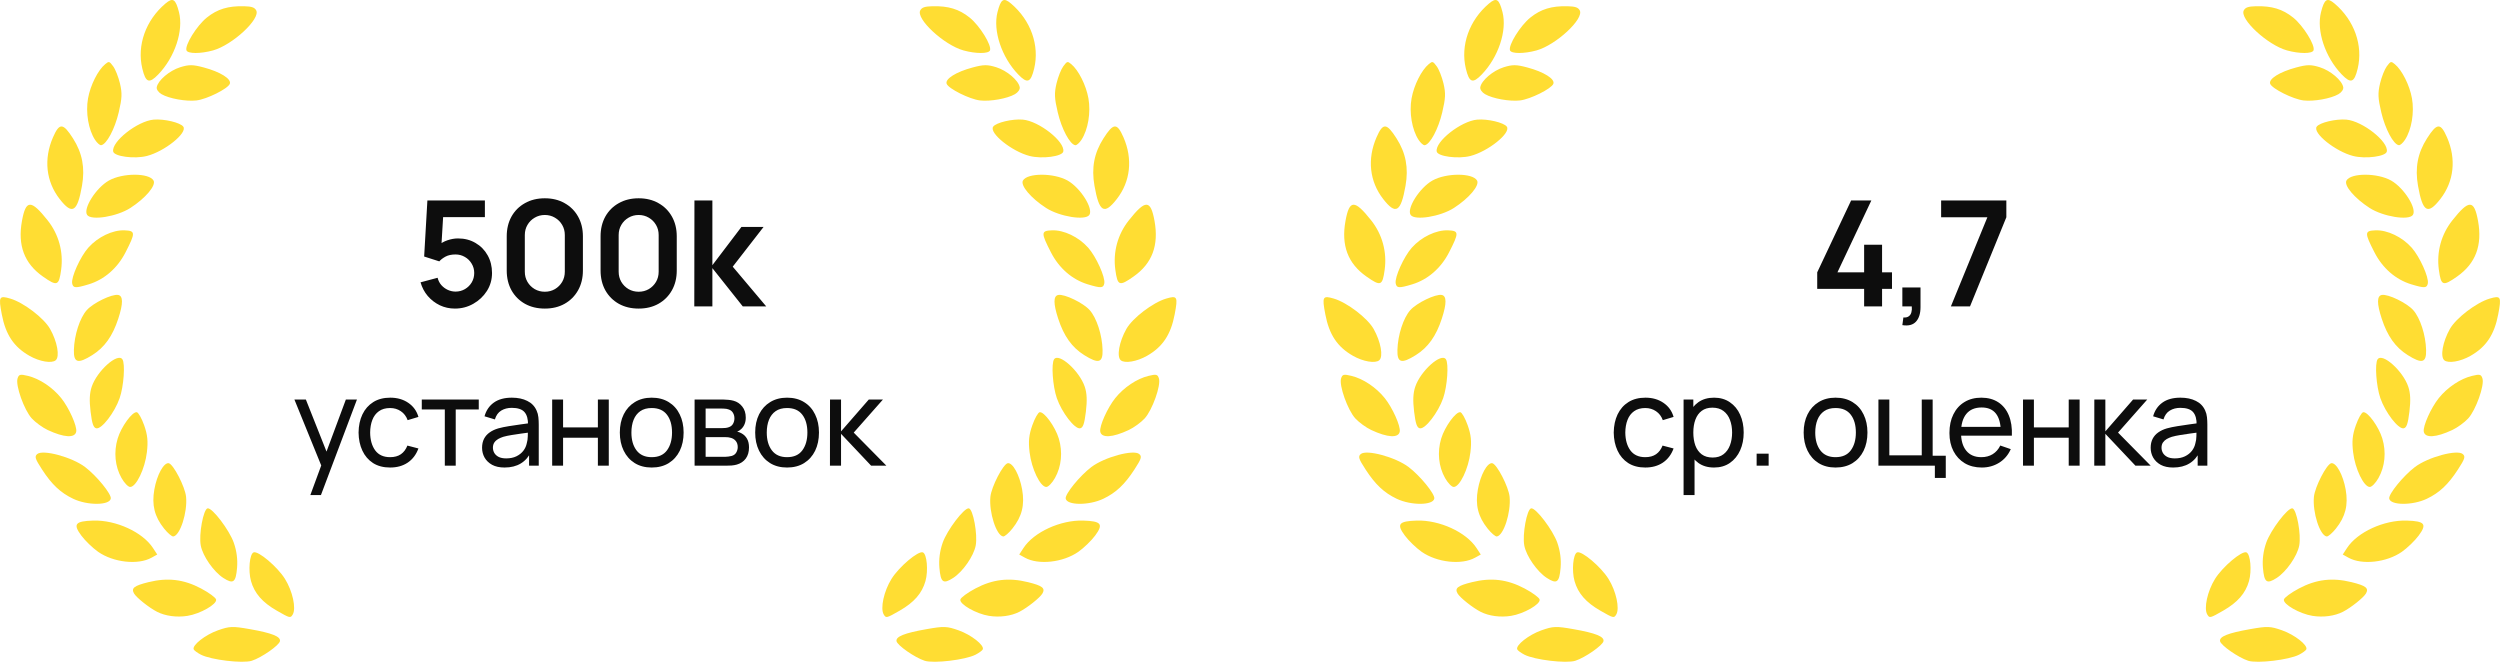 <?xml version="1.0" encoding="UTF-8"?> <svg xmlns="http://www.w3.org/2000/svg" width="204" height="54" viewBox="0 0 204 54" fill="none"><path d="M37.119 25.18C36.679 25.18 36.269 25.09 35.889 24.91C35.509 24.726 35.181 24.474 34.905 24.154C34.633 23.834 34.437 23.462 34.317 23.038L35.709 22.666C35.765 22.898 35.867 23.098 36.015 23.266C36.167 23.434 36.343 23.564 36.543 23.656C36.747 23.748 36.957 23.794 37.173 23.794C37.453 23.794 37.709 23.726 37.941 23.59C38.173 23.454 38.357 23.272 38.493 23.044C38.629 22.812 38.697 22.556 38.697 22.276C38.697 21.996 38.627 21.742 38.487 21.514C38.351 21.282 38.167 21.1 37.935 20.968C37.703 20.832 37.449 20.764 37.173 20.764C36.841 20.764 36.565 20.824 36.345 20.944C36.129 21.064 35.963 21.192 35.847 21.328L34.611 20.932L34.875 16.36H39.567V17.716H35.649L36.189 17.206L35.997 20.386L35.733 20.062C35.957 19.858 36.217 19.706 36.513 19.606C36.809 19.506 37.095 19.456 37.371 19.456C37.911 19.456 38.389 19.58 38.805 19.828C39.225 20.072 39.553 20.406 39.789 20.83C40.029 21.254 40.149 21.736 40.149 22.276C40.149 22.816 40.009 23.306 39.729 23.746C39.449 24.182 39.079 24.53 38.619 24.79C38.163 25.05 37.663 25.18 37.119 25.18ZM44.457 25.18C43.845 25.18 43.305 25.05 42.837 24.79C42.369 24.526 42.003 24.16 41.739 23.692C41.479 23.224 41.349 22.684 41.349 22.072V19.288C41.349 18.676 41.479 18.136 41.739 17.668C42.003 17.2 42.369 16.836 42.837 16.576C43.305 16.312 43.845 16.18 44.457 16.18C45.069 16.18 45.607 16.312 46.071 16.576C46.539 16.836 46.905 17.2 47.169 17.668C47.433 18.136 47.565 18.676 47.565 19.288V22.072C47.565 22.684 47.433 23.224 47.169 23.692C46.905 24.16 46.539 24.526 46.071 24.79C45.607 25.05 45.069 25.18 44.457 25.18ZM44.457 23.806C44.761 23.806 45.037 23.734 45.285 23.59C45.533 23.442 45.729 23.246 45.873 23.002C46.017 22.754 46.089 22.478 46.089 22.174V19.18C46.089 18.872 46.017 18.596 45.873 18.352C45.729 18.104 45.533 17.908 45.285 17.764C45.037 17.616 44.761 17.542 44.457 17.542C44.153 17.542 43.877 17.616 43.629 17.764C43.381 17.908 43.185 18.104 43.041 18.352C42.897 18.596 42.825 18.872 42.825 19.18V22.174C42.825 22.478 42.897 22.754 43.041 23.002C43.185 23.246 43.381 23.442 43.629 23.59C43.877 23.734 44.153 23.806 44.457 23.806ZM52.115 25.18C51.503 25.18 50.963 25.05 50.495 24.79C50.027 24.526 49.661 24.16 49.397 23.692C49.137 23.224 49.007 22.684 49.007 22.072V19.288C49.007 18.676 49.137 18.136 49.397 17.668C49.661 17.2 50.027 16.836 50.495 16.576C50.963 16.312 51.503 16.18 52.115 16.18C52.727 16.18 53.265 16.312 53.729 16.576C54.197 16.836 54.563 17.2 54.827 17.668C55.091 18.136 55.223 18.676 55.223 19.288V22.072C55.223 22.684 55.091 23.224 54.827 23.692C54.563 24.16 54.197 24.526 53.729 24.79C53.265 25.05 52.727 25.18 52.115 25.18ZM52.115 23.806C52.419 23.806 52.695 23.734 52.943 23.59C53.191 23.442 53.387 23.246 53.531 23.002C53.675 22.754 53.747 22.478 53.747 22.174V19.18C53.747 18.872 53.675 18.596 53.531 18.352C53.387 18.104 53.191 17.908 52.943 17.764C52.695 17.616 52.419 17.542 52.115 17.542C51.811 17.542 51.535 17.616 51.287 17.764C51.039 17.908 50.843 18.104 50.699 18.352C50.555 18.596 50.483 18.872 50.483 19.18V22.174C50.483 22.478 50.555 22.754 50.699 23.002C50.843 23.246 51.039 23.442 51.287 23.59C51.535 23.734 51.811 23.806 52.115 23.806ZM56.654 25L56.666 16.36H58.13V21.64L60.499 18.52H62.306L59.791 21.76L62.522 25H60.608L58.13 21.88V25H56.654Z" fill="#0D0D0D"></path><path d="M25.323 40.4L26.368 37.56L26.383 38.4L24.023 32.6H24.958L26.808 37.265H26.488L28.223 32.6H29.128L26.188 40.4H25.323ZM31.834 38.15C31.287 38.15 30.822 38.028 30.439 37.785C30.059 37.538 29.769 37.2 29.569 36.77C29.369 36.34 29.265 35.85 29.259 35.3C29.265 34.737 29.37 34.242 29.574 33.815C29.78 33.385 30.076 33.05 30.459 32.81C30.842 32.57 31.304 32.45 31.844 32.45C32.414 32.45 32.904 32.59 33.314 32.87C33.727 33.15 34.004 33.533 34.144 34.02L33.264 34.285C33.151 33.972 32.965 33.728 32.709 33.555C32.456 33.382 32.164 33.295 31.834 33.295C31.464 33.295 31.159 33.382 30.919 33.555C30.679 33.725 30.5 33.962 30.384 34.265C30.267 34.565 30.207 34.91 30.204 35.3C30.21 35.9 30.349 36.385 30.619 36.755C30.892 37.122 31.297 37.305 31.834 37.305C32.187 37.305 32.48 37.225 32.714 37.065C32.947 36.902 33.124 36.667 33.244 36.36L34.144 36.595C33.957 37.098 33.666 37.483 33.269 37.75C32.872 38.017 32.394 38.15 31.834 38.15ZM36.297 38V33.41H34.417V32.6H39.067V33.41H37.187V38H36.297ZM41.172 38.15C40.769 38.15 40.431 38.077 40.157 37.93C39.887 37.78 39.682 37.583 39.542 37.34C39.406 37.097 39.337 36.83 39.337 36.54C39.337 36.257 39.391 36.012 39.497 35.805C39.607 35.595 39.761 35.422 39.957 35.285C40.154 35.145 40.389 35.035 40.662 34.955C40.919 34.885 41.206 34.825 41.522 34.775C41.842 34.722 42.166 34.673 42.492 34.63C42.819 34.587 43.124 34.545 43.407 34.505L43.087 34.69C43.097 34.21 43.001 33.855 42.797 33.625C42.597 33.395 42.251 33.28 41.757 33.28C41.431 33.28 41.144 33.355 40.897 33.505C40.654 33.652 40.482 33.892 40.382 34.225L39.537 33.97C39.667 33.497 39.919 33.125 40.292 32.855C40.666 32.585 41.157 32.45 41.767 32.45C42.257 32.45 42.677 32.538 43.027 32.715C43.381 32.888 43.634 33.152 43.787 33.505C43.864 33.672 43.912 33.853 43.932 34.05C43.952 34.243 43.962 34.447 43.962 34.66V38H43.172V36.705L43.357 36.825C43.154 37.262 42.869 37.592 42.502 37.815C42.139 38.038 41.696 38.15 41.172 38.15ZM41.307 37.405C41.627 37.405 41.904 37.348 42.137 37.235C42.374 37.118 42.564 36.967 42.707 36.78C42.851 36.59 42.944 36.383 42.987 36.16C43.037 35.993 43.064 35.808 43.067 35.605C43.074 35.398 43.077 35.24 43.077 35.13L43.387 35.265C43.097 35.305 42.812 35.343 42.532 35.38C42.252 35.417 41.987 35.457 41.737 35.5C41.487 35.54 41.262 35.588 41.062 35.645C40.916 35.692 40.777 35.752 40.647 35.825C40.521 35.898 40.417 35.993 40.337 36.11C40.261 36.223 40.222 36.365 40.222 36.535C40.222 36.682 40.259 36.822 40.332 36.955C40.409 37.088 40.526 37.197 40.682 37.28C40.842 37.363 41.051 37.405 41.307 37.405ZM45.057 38V32.6H45.947V34.875H48.787V32.6H49.677V38H48.787V35.72H45.947V38H45.057ZM53.178 38.15C52.641 38.15 52.178 38.028 51.788 37.785C51.401 37.542 51.103 37.205 50.893 36.775C50.683 36.345 50.578 35.852 50.578 35.295C50.578 34.728 50.685 34.232 50.898 33.805C51.111 33.378 51.413 33.047 51.803 32.81C52.193 32.57 52.651 32.45 53.178 32.45C53.718 32.45 54.183 32.572 54.573 32.815C54.963 33.055 55.261 33.39 55.468 33.82C55.678 34.247 55.783 34.738 55.783 35.295C55.783 35.858 55.678 36.355 55.468 36.785C55.258 37.212 54.958 37.547 54.568 37.79C54.178 38.03 53.715 38.15 53.178 38.15ZM53.178 37.305C53.738 37.305 54.155 37.118 54.428 36.745C54.701 36.372 54.838 35.888 54.838 35.295C54.838 34.685 54.7 34.2 54.423 33.84C54.146 33.477 53.731 33.295 53.178 33.295C52.801 33.295 52.491 33.38 52.248 33.55C52.005 33.72 51.823 33.955 51.703 34.255C51.583 34.555 51.523 34.902 51.523 35.295C51.523 35.902 51.663 36.388 51.943 36.755C52.223 37.122 52.635 37.305 53.178 37.305ZM56.679 38V32.6H58.979C59.115 32.6 59.262 32.608 59.419 32.625C59.579 32.638 59.724 32.663 59.854 32.7C60.144 32.777 60.382 32.935 60.569 33.175C60.759 33.412 60.854 33.712 60.854 34.075C60.854 34.278 60.822 34.455 60.759 34.605C60.699 34.755 60.612 34.885 60.499 34.995C60.449 35.045 60.394 35.09 60.334 35.13C60.274 35.17 60.214 35.202 60.154 35.225C60.27 35.245 60.389 35.29 60.509 35.36C60.699 35.463 60.847 35.608 60.954 35.795C61.064 35.982 61.119 36.22 61.119 36.51C61.119 36.877 61.031 37.18 60.854 37.42C60.677 37.657 60.434 37.82 60.124 37.91C59.994 37.947 59.85 37.972 59.694 37.985C59.537 37.995 59.386 38 59.239 38H56.679ZM57.579 37.275H59.189C59.259 37.275 59.342 37.268 59.439 37.255C59.539 37.242 59.627 37.225 59.704 37.205C59.877 37.155 60.002 37.062 60.079 36.925C60.159 36.788 60.199 36.64 60.199 36.48C60.199 36.267 60.139 36.093 60.019 35.96C59.902 35.827 59.747 35.743 59.554 35.71C59.484 35.69 59.407 35.678 59.324 35.675C59.244 35.672 59.172 35.67 59.109 35.67H57.579V37.275ZM57.579 34.935H58.919C59.012 34.935 59.111 34.93 59.214 34.92C59.317 34.907 59.407 34.885 59.484 34.855C59.637 34.798 59.749 34.705 59.819 34.575C59.892 34.442 59.929 34.297 59.929 34.14C59.929 33.967 59.889 33.815 59.809 33.685C59.732 33.552 59.614 33.46 59.454 33.41C59.347 33.37 59.227 33.348 59.094 33.345C58.964 33.338 58.88 33.335 58.844 33.335H57.579V34.935ZM64.223 38.15C63.687 38.15 63.223 38.028 62.833 37.785C62.447 37.542 62.148 37.205 61.938 36.775C61.728 36.345 61.623 35.852 61.623 35.295C61.623 34.728 61.73 34.232 61.943 33.805C62.157 33.378 62.458 33.047 62.848 32.81C63.238 32.57 63.697 32.45 64.223 32.45C64.763 32.45 65.228 32.572 65.618 32.815C66.008 33.055 66.307 33.39 66.513 33.82C66.723 34.247 66.828 34.738 66.828 35.295C66.828 35.858 66.723 36.355 66.513 36.785C66.303 37.212 66.003 37.547 65.613 37.79C65.223 38.03 64.76 38.15 64.223 38.15ZM64.223 37.305C64.783 37.305 65.2 37.118 65.473 36.745C65.747 36.372 65.883 35.888 65.883 35.295C65.883 34.685 65.745 34.2 65.468 33.84C65.192 33.477 64.777 33.295 64.223 33.295C63.847 33.295 63.537 33.38 63.293 33.55C63.05 33.72 62.868 33.955 62.748 34.255C62.628 34.555 62.568 34.902 62.568 35.295C62.568 35.902 62.708 36.388 62.988 36.755C63.268 37.122 63.68 37.305 64.223 37.305ZM67.724 38L67.729 32.6H68.629V35.2L70.894 32.6H72.049L69.664 35.3L72.329 38H71.084L68.629 35.4V38H67.724Z" fill="#0D0D0D"></path><path d="M16.398 53.424C16.108 53.275 15.84 53.078 15.804 52.986C15.669 52.648 16.748 51.8 17.775 51.437C18.74 51.096 18.969 51.088 20.405 51.341C22.196 51.657 22.911 51.943 22.845 52.317C22.785 52.659 21.344 53.662 20.546 53.918C19.808 54.154 17.224 53.847 16.398 53.424ZM12.818 49.923C12.17 49.593 11.13 48.765 10.937 48.427C10.689 47.991 10.939 47.795 12.111 47.505C13.687 47.115 14.99 47.271 16.405 48.019C17.051 48.361 17.605 48.768 17.635 48.924C17.709 49.309 16.337 50.09 15.295 50.255C14.422 50.393 13.495 50.269 12.818 49.923ZM22.588 49.83C21.412 49.156 20.764 48.414 20.483 47.42C20.242 46.565 20.363 45.206 20.693 45.074C21.069 44.924 22.641 46.252 23.254 47.239C23.876 48.237 24.183 49.648 23.886 50.144C23.698 50.455 23.662 50.446 22.588 49.83ZM18.223 47.161C17.433 46.651 16.548 45.38 16.383 44.519C16.21 43.619 16.596 41.531 16.945 41.48C17.326 41.425 18.716 43.254 19.078 44.289C19.312 44.957 19.402 45.651 19.344 46.34C19.242 47.535 19.036 47.686 18.223 47.161ZM8.003 45.025C7.561 44.715 6.946 44.12 6.636 43.703C5.94 42.765 6.13 42.524 7.605 42.479C9.463 42.422 11.639 43.421 12.484 44.718L12.831 45.249L12.365 45.508C11.263 46.122 9.251 45.899 8.003 45.025ZM13.39 43.132C12.607 42.153 12.371 41.207 12.594 39.941C12.804 38.75 13.365 37.728 13.769 37.799C14.145 37.866 15.105 39.726 15.184 40.541C15.306 41.809 14.698 43.697 14.143 43.776C14.025 43.792 13.686 43.502 13.39 43.132ZM5.967 40.698C4.937 40.205 4.228 39.538 3.434 38.315C2.861 37.434 2.804 37.25 3.039 37.05C3.501 36.657 5.877 37.302 6.943 38.11C7.885 38.824 9.104 40.32 9.04 40.683C8.941 41.248 7.135 41.257 5.967 40.698ZM9.915 39.005C9.385 38.064 9.27 36.888 9.602 35.784C9.892 34.819 10.799 33.573 11.164 33.637C11.295 33.66 11.565 34.141 11.764 34.705C12.04 35.49 12.092 36.007 11.985 36.911C11.825 38.258 11.116 39.731 10.624 39.736C10.459 39.737 10.147 39.416 9.915 39.005ZM3.892 35.088C3.477 34.892 2.893 34.468 2.596 34.145C1.972 33.466 1.25 31.439 1.433 30.878C1.541 30.544 1.647 30.518 2.281 30.672C3.233 30.902 4.294 31.611 4.995 32.485C5.631 33.279 6.299 34.769 6.22 35.218C6.124 35.763 5.224 35.712 3.892 35.088ZM7.392 33.597C7.281 32.67 7.307 32.087 7.483 31.56C7.914 30.27 9.598 28.762 9.986 29.317C10.23 29.668 10.101 31.521 9.762 32.491C9.353 33.665 8.302 35.028 7.865 34.951C7.625 34.909 7.511 34.582 7.392 33.597ZM2.402 29.034C1.127 28.307 0.461 27.308 0.146 25.651C-0.13 24.199 -0.074 24.095 0.843 24.366C1.926 24.686 3.586 25.953 4.087 26.841C4.676 27.883 4.893 29.1 4.545 29.397C4.219 29.674 3.231 29.507 2.402 29.034ZM6.03 28.558C6.061 27.34 6.512 25.946 7.081 25.306C7.605 24.717 9.133 23.978 9.641 24.068C10.052 24.14 10.056 24.761 9.654 25.995C9.19 27.425 8.531 28.348 7.528 28.977C6.359 29.71 6.002 29.61 6.03 28.558ZM3.494 22.56C1.984 21.497 1.43 20.021 1.792 18.028C2.11 16.277 2.528 16.267 3.887 17.98C4.795 19.126 5.188 20.561 4.989 22.013C4.809 23.332 4.665 23.385 3.494 22.56ZM5.889 23.125C5.793 22.628 6.554 20.943 7.204 20.212C7.981 19.336 9.195 18.755 10.164 18.795C11.061 18.832 11.068 18.982 10.241 20.596C9.581 21.885 8.511 22.814 7.242 23.2C6.161 23.528 5.965 23.518 5.889 23.125ZM7.112 17.541C6.758 17.034 7.832 15.329 8.882 14.734C9.998 14.1 12.168 14.098 12.528 14.731C12.755 15.131 11.872 16.176 10.635 16.972C9.535 17.678 7.444 18.016 7.112 17.541ZM4.867 16.239C3.753 14.806 3.555 12.981 4.32 11.216C4.848 10.002 5.143 10.016 5.957 11.293C6.719 12.488 6.948 13.696 6.691 15.159C6.311 17.316 5.895 17.562 4.867 16.239ZM9.236 12.365C9.081 11.562 11.215 9.879 12.538 9.761C13.387 9.686 14.725 10.004 14.957 10.336C15.313 10.846 13.434 12.357 11.982 12.728C10.971 12.987 9.314 12.768 9.236 12.365ZM7.755 11.41C7.215 10.584 6.978 9.178 7.184 8.026C7.376 6.951 7.995 5.72 8.588 5.232C8.891 4.983 8.922 4.991 9.234 5.409C9.415 5.651 9.664 6.282 9.789 6.811C9.977 7.615 9.961 8.001 9.688 9.168C9.367 10.53 8.696 11.787 8.254 11.849C8.147 11.864 7.922 11.666 7.755 11.41ZM13.186 7.688C12.927 7.538 12.759 7.296 12.79 7.117C12.888 6.562 13.825 5.762 14.701 5.488C15.418 5.263 15.73 5.265 16.62 5.503C17.983 5.866 18.903 6.443 18.753 6.839C18.6 7.239 16.881 8.096 16.031 8.196C15.194 8.294 13.802 8.046 13.186 7.687L13.186 7.688ZM11.613 5.597C11.159 3.706 11.887 1.655 13.496 0.293C14.111 -0.227 14.328 -0.091 14.605 0.992C14.991 2.496 14.269 4.667 12.917 6.072C12.167 6.851 11.89 6.75 11.613 5.597ZM15.218 4.113C15.056 3.706 16.057 2.091 16.878 1.433C17.739 0.743 18.615 0.476 19.917 0.509C20.538 0.525 20.768 0.603 20.903 0.84C21.29 1.521 18.977 3.671 17.381 4.114C16.367 4.395 15.33 4.394 15.218 4.113Z" fill="#FFDD33"></path><path d="M79.602 53.424C79.892 53.275 80.16 53.078 80.196 52.986C80.331 52.648 79.251 51.8 78.225 51.437C77.26 51.096 77.031 51.088 75.595 51.341C73.804 51.657 73.089 51.943 73.155 52.317C73.215 52.659 74.656 53.662 75.454 53.918C76.192 54.154 78.776 53.847 79.602 53.424ZM83.182 49.923C83.83 49.593 84.871 48.765 85.063 48.427C85.311 47.991 85.061 47.795 83.889 47.505C82.314 47.115 81.01 47.271 79.595 48.019C78.949 48.361 78.395 48.768 78.365 48.924C78.29 49.309 79.663 50.09 80.705 50.255C81.578 50.393 82.505 50.269 83.182 49.923ZM73.412 49.83C74.588 49.156 75.236 48.414 75.517 47.42C75.758 46.565 75.637 45.206 75.307 45.074C74.931 44.924 73.359 46.252 72.746 47.239C72.124 48.237 71.817 49.648 72.114 50.144C72.302 50.455 72.338 50.446 73.412 49.83ZM77.777 47.161C78.567 46.651 79.452 45.38 79.617 44.519C79.79 43.619 79.404 41.531 79.055 41.48C78.674 41.425 77.284 43.254 76.922 44.289C76.688 44.957 76.598 45.651 76.656 46.34C76.758 47.535 76.964 47.686 77.777 47.161ZM87.997 45.025C88.439 44.715 89.054 44.12 89.364 43.703C90.06 42.765 89.87 42.524 88.395 42.479C86.537 42.422 84.361 43.421 83.516 44.718L83.169 45.249L83.635 45.508C84.737 46.122 86.749 45.899 87.997 45.025ZM82.61 43.132C83.393 42.153 83.629 41.207 83.406 39.941C83.196 38.75 82.635 37.728 82.231 37.799C81.855 37.866 80.895 39.726 80.816 40.541C80.694 41.809 81.302 43.697 81.857 43.776C81.975 43.792 82.314 43.502 82.61 43.132ZM90.033 40.698C91.063 40.205 91.772 39.538 92.567 38.315C93.139 37.434 93.196 37.25 92.961 37.05C92.499 36.657 90.123 37.302 89.056 38.11C88.115 38.824 86.896 40.32 86.96 40.683C87.059 41.248 88.865 41.257 90.033 40.698ZM86.085 39.005C86.615 38.064 86.73 36.888 86.398 35.784C86.108 34.819 85.201 33.573 84.836 33.637C84.705 33.66 84.435 34.141 84.236 34.705C83.96 35.49 83.907 36.007 84.015 36.911C84.175 38.258 84.884 39.731 85.376 39.736C85.541 39.737 85.853 39.416 86.085 39.005ZM92.108 35.088C92.523 34.892 93.107 34.468 93.404 34.145C94.028 33.466 94.75 31.439 94.567 30.878C94.459 30.544 94.353 30.518 93.719 30.672C92.767 30.902 91.706 31.611 91.005 32.485C90.369 33.279 89.701 34.769 89.78 35.218C89.876 35.763 90.776 35.712 92.108 35.088ZM88.608 33.597C88.719 32.67 88.693 32.087 88.517 31.56C88.086 30.27 86.402 28.762 86.014 29.317C85.77 29.668 85.9 31.521 86.238 32.491C86.647 33.665 87.698 35.028 88.135 34.951C88.375 34.909 88.489 34.582 88.608 33.597ZM93.598 29.034C94.873 28.307 95.539 27.308 95.854 25.651C96.13 24.199 96.074 24.095 95.157 24.366C94.074 24.686 92.414 25.953 91.913 26.841C91.324 27.883 91.107 29.1 91.455 29.397C91.781 29.674 92.769 29.507 93.598 29.034ZM89.97 28.558C89.939 27.34 89.488 25.946 88.919 25.306C88.395 24.717 86.867 23.978 86.359 24.068C85.948 24.14 85.944 24.761 86.346 25.995C86.811 27.425 87.469 28.348 88.472 28.977C89.641 29.71 89.998 29.61 89.97 28.558ZM92.506 22.56C94.016 21.497 94.57 20.021 94.209 18.028C93.89 16.277 93.472 16.267 92.113 17.98C91.205 19.126 90.812 20.561 91.011 22.013C91.191 23.332 91.335 23.385 92.506 22.56ZM90.111 23.125C90.207 22.628 89.446 20.943 88.796 20.212C88.019 19.336 86.805 18.755 85.836 18.795C84.939 18.832 84.932 18.982 85.759 20.596C86.419 21.885 87.489 22.814 88.758 23.2C89.839 23.528 90.035 23.518 90.111 23.125ZM88.888 17.541C89.242 17.034 88.168 15.329 87.118 14.734C86.002 14.1 83.832 14.098 83.472 14.731C83.245 15.131 84.128 16.176 85.365 16.972C86.465 17.678 88.556 18.016 88.888 17.541ZM91.133 16.239C92.247 14.806 92.445 12.981 91.68 11.216C91.152 10.002 90.857 10.016 90.043 11.293C89.281 12.488 89.052 13.696 89.309 15.159C89.689 17.316 90.105 17.562 91.133 16.239ZM86.764 12.365C86.919 11.562 84.785 9.879 83.462 9.761C82.613 9.686 81.275 10.004 81.043 10.336C80.687 10.846 82.566 12.357 84.017 12.728C85.029 12.987 86.686 12.768 86.764 12.365ZM88.246 11.41C88.785 10.584 89.022 9.178 88.816 8.026C88.624 6.951 88.005 5.72 87.412 5.232C87.109 4.983 87.078 4.991 86.766 5.409C86.585 5.651 86.336 6.282 86.211 6.811C86.023 7.615 86.039 8.001 86.312 9.168C86.633 10.53 87.304 11.787 87.746 11.849C87.853 11.864 88.078 11.666 88.246 11.41ZM82.814 7.688C83.073 7.538 83.241 7.296 83.21 7.117C83.112 6.562 82.175 5.762 81.299 5.488C80.582 5.263 80.27 5.265 79.38 5.503C78.016 5.866 77.097 6.443 77.247 6.839C77.4 7.239 79.119 8.096 79.969 8.196C80.806 8.294 82.198 8.046 82.814 7.687L82.814 7.688ZM84.387 5.597C84.841 3.706 84.112 1.655 82.504 0.293C81.889 -0.227 81.672 -0.091 81.395 0.992C81.009 2.496 81.731 4.667 83.083 6.072C83.833 6.851 84.11 6.75 84.387 5.597ZM80.782 4.113C80.944 3.706 79.943 2.091 79.122 1.433C78.261 0.743 77.385 0.476 76.083 0.509C75.462 0.525 75.232 0.603 75.097 0.84C74.71 1.521 77.023 3.671 78.619 4.114C79.633 4.395 80.67 4.394 80.782 4.113Z" fill="#FFDD33"></path><path d="M152.113 25V23.572H148.285V22.222L151.051 16.36H152.701L149.935 22.222H152.113V19.972H153.577V22.222H154.387V23.572H153.577V25H152.113ZM155.232 26.53L155.316 25.906C155.5 25.922 155.646 25.89 155.754 25.81C155.862 25.734 155.934 25.624 155.97 25.48C156.01 25.34 156.02 25.18 156 25H155.232V23.458H156.714V25.06C156.714 25.584 156.59 25.98 156.342 26.248C156.094 26.516 155.724 26.61 155.232 26.53ZM159.194 25L162.17 17.728H158.396V16.36H163.718V17.728L160.754 25H159.194Z" fill="#0D0D0D"></path><path d="M134.255 38.15C133.708 38.15 133.243 38.028 132.86 37.785C132.48 37.538 132.19 37.2 131.99 36.77C131.79 36.34 131.687 35.85 131.68 35.3C131.687 34.737 131.792 34.242 131.995 33.815C132.202 33.385 132.497 33.05 132.88 32.81C133.263 32.57 133.725 32.45 134.265 32.45C134.835 32.45 135.325 32.59 135.735 32.87C136.148 33.15 136.425 33.533 136.565 34.02L135.685 34.285C135.572 33.972 135.387 33.728 135.13 33.555C134.877 33.382 134.585 33.295 134.255 33.295C133.885 33.295 133.58 33.382 133.34 33.555C133.1 33.725 132.922 33.962 132.805 34.265C132.688 34.565 132.628 34.91 132.625 35.3C132.632 35.9 132.77 36.385 133.04 36.755C133.313 37.122 133.718 37.305 134.255 37.305C134.608 37.305 134.902 37.225 135.135 37.065C135.368 36.902 135.545 36.667 135.665 36.36L136.565 36.595C136.378 37.098 136.087 37.483 135.69 37.75C135.293 38.017 134.815 38.15 134.255 38.15ZM139.865 38.15C139.359 38.15 138.932 38.025 138.585 37.775C138.239 37.522 137.975 37.18 137.795 36.75C137.619 36.317 137.53 35.832 137.53 35.295C137.53 34.752 137.619 34.265 137.795 33.835C137.975 33.405 138.239 33.067 138.585 32.82C138.935 32.573 139.364 32.45 139.87 32.45C140.37 32.45 140.8 32.575 141.16 32.825C141.524 33.072 141.802 33.41 141.995 33.84C142.189 34.27 142.285 34.755 142.285 35.295C142.285 35.835 142.189 36.32 141.995 36.75C141.802 37.18 141.524 37.522 141.16 37.775C140.8 38.025 140.369 38.15 139.865 38.15ZM137.38 40.4V32.6H138.175V36.575H138.275V40.4H137.38ZM139.755 37.335C140.112 37.335 140.407 37.245 140.64 37.065C140.874 36.885 141.049 36.642 141.165 36.335C141.282 36.025 141.34 35.678 141.34 35.295C141.34 34.915 141.282 34.572 141.165 34.265C141.052 33.958 140.875 33.715 140.635 33.535C140.399 33.355 140.097 33.265 139.73 33.265C139.38 33.265 139.09 33.352 138.86 33.525C138.63 33.695 138.459 33.933 138.345 34.24C138.232 34.543 138.175 34.895 138.175 35.295C138.175 35.688 138.23 36.04 138.34 36.35C138.454 36.657 138.627 36.898 138.86 37.075C139.094 37.248 139.392 37.335 139.755 37.335ZM143.341 38V37.02H144.321V38H143.341ZM149.779 38.15C149.242 38.15 148.779 38.028 148.389 37.785C148.002 37.542 147.704 37.205 147.494 36.775C147.284 36.345 147.179 35.852 147.179 35.295C147.179 34.728 147.285 34.232 147.499 33.805C147.712 33.378 148.014 33.047 148.404 32.81C148.794 32.57 149.252 32.45 149.779 32.45C150.319 32.45 150.784 32.572 151.174 32.815C151.564 33.055 151.862 33.39 152.069 33.82C152.279 34.247 152.384 34.738 152.384 35.295C152.384 35.858 152.279 36.355 152.069 36.785C151.859 37.212 151.559 37.547 151.169 37.79C150.779 38.03 150.315 38.15 149.779 38.15ZM149.779 37.305C150.339 37.305 150.755 37.118 151.029 36.745C151.302 36.372 151.439 35.888 151.439 35.295C151.439 34.685 151.3 34.2 151.024 33.84C150.747 33.477 150.332 33.295 149.779 33.295C149.402 33.295 149.092 33.38 148.849 33.55C148.605 33.72 148.424 33.955 148.304 34.255C148.184 34.555 148.124 34.902 148.124 35.295C148.124 35.902 148.264 36.388 148.544 36.755C148.824 37.122 149.235 37.305 149.779 37.305ZM157.885 39V38H153.28V32.6H154.17V37.155H156.815V32.6H157.705V37.19H158.775V39H157.885ZM161.714 38.15C161.184 38.15 160.72 38.033 160.324 37.8C159.93 37.563 159.624 37.235 159.404 36.815C159.184 36.392 159.074 35.898 159.074 35.335C159.074 34.745 159.182 34.235 159.399 33.805C159.615 33.372 159.917 33.038 160.304 32.805C160.694 32.568 161.15 32.45 161.674 32.45C162.217 32.45 162.679 32.575 163.059 32.825C163.442 33.075 163.729 33.432 163.919 33.895C164.112 34.358 164.195 34.91 164.169 35.55H163.269V35.23C163.259 34.567 163.124 34.072 162.864 33.745C162.604 33.415 162.217 33.25 161.704 33.25C161.154 33.25 160.735 33.427 160.449 33.78C160.162 34.133 160.019 34.64 160.019 35.3C160.019 35.937 160.162 36.43 160.449 36.78C160.735 37.13 161.144 37.305 161.674 37.305C162.03 37.305 162.34 37.223 162.604 37.06C162.867 36.897 163.074 36.662 163.224 36.355L164.079 36.65C163.869 37.127 163.552 37.497 163.129 37.76C162.709 38.02 162.237 38.15 161.714 38.15ZM159.719 35.55V34.835H163.709V35.55H159.719ZM165.077 38V32.6H165.967V34.875H168.807V32.6H169.697V38H168.807V35.72H165.967V38H165.077ZM170.892 38L170.897 32.6H171.797V35.2L174.062 32.6H175.217L172.832 35.3L175.497 38H174.252L171.797 35.4V38H170.892ZM177.33 38.15C176.927 38.15 176.588 38.077 176.315 37.93C176.045 37.78 175.84 37.583 175.7 37.34C175.563 37.097 175.495 36.83 175.495 36.54C175.495 36.257 175.548 36.012 175.655 35.805C175.765 35.595 175.918 35.422 176.115 35.285C176.312 35.145 176.547 35.035 176.82 34.955C177.077 34.885 177.363 34.825 177.68 34.775C178 34.722 178.323 34.673 178.65 34.63C178.977 34.587 179.282 34.545 179.565 34.505L179.245 34.69C179.255 34.21 179.158 33.855 178.955 33.625C178.755 33.395 178.408 33.28 177.915 33.28C177.588 33.28 177.302 33.355 177.055 33.505C176.812 33.652 176.64 33.892 176.54 34.225L175.695 33.97C175.825 33.497 176.077 33.125 176.45 32.855C176.823 32.585 177.315 32.45 177.925 32.45C178.415 32.45 178.835 32.538 179.185 32.715C179.538 32.888 179.792 33.152 179.945 33.505C180.022 33.672 180.07 33.853 180.09 34.05C180.11 34.243 180.12 34.447 180.12 34.66V38H179.33V36.705L179.515 36.825C179.312 37.262 179.027 37.592 178.66 37.815C178.297 38.038 177.853 38.15 177.33 38.15ZM177.465 37.405C177.785 37.405 178.062 37.348 178.295 37.235C178.532 37.118 178.722 36.967 178.865 36.78C179.008 36.59 179.102 36.383 179.145 36.16C179.195 35.993 179.222 35.808 179.225 35.605C179.232 35.398 179.235 35.24 179.235 35.13L179.545 35.265C179.255 35.305 178.97 35.343 178.69 35.38C178.41 35.417 178.145 35.457 177.895 35.5C177.645 35.54 177.42 35.588 177.22 35.645C177.073 35.692 176.935 35.752 176.805 35.825C176.678 35.898 176.575 35.993 176.495 36.11C176.418 36.223 176.38 36.365 176.38 36.535C176.38 36.682 176.417 36.822 176.49 36.955C176.567 37.088 176.683 37.197 176.84 37.28C177 37.363 177.208 37.405 177.465 37.405Z" fill="#0D0D0D"></path><path d="M124.398 53.424C124.108 53.275 123.84 53.078 123.804 52.986C123.669 52.648 124.749 51.8 125.775 51.437C126.74 51.096 126.969 51.088 128.405 51.341C130.196 51.657 130.911 51.943 130.845 52.317C130.785 52.659 129.344 53.662 128.546 53.918C127.808 54.154 125.224 53.847 124.398 53.424ZM120.818 49.923C120.17 49.593 119.13 48.765 118.937 48.427C118.689 47.991 118.939 47.795 120.11 47.505C121.686 47.115 122.99 47.271 124.405 48.019C125.051 48.361 125.604 48.768 125.635 48.924C125.71 49.309 124.337 50.09 123.295 50.255C122.422 50.393 121.495 50.269 120.818 49.923ZM130.588 49.83C129.412 49.156 128.764 48.414 128.483 47.42C128.242 46.565 128.363 45.206 128.693 45.074C129.069 44.924 130.641 46.252 131.254 47.239C131.876 48.237 132.183 49.648 131.886 50.144C131.698 50.455 131.662 50.446 130.588 49.83ZM126.223 47.161C125.433 46.651 124.548 45.38 124.383 44.519C124.21 43.619 124.596 41.531 124.945 41.48C125.326 41.425 126.716 43.254 127.078 44.289C127.312 44.957 127.402 45.651 127.344 46.34C127.242 47.535 127.036 47.686 126.223 47.161ZM116.003 45.025C115.561 44.715 114.946 44.12 114.636 43.703C113.94 42.765 114.13 42.524 115.605 42.479C117.463 42.422 119.639 43.421 120.484 44.718L120.831 45.249L120.365 45.508C119.263 46.122 117.251 45.899 116.003 45.025ZM121.39 43.132C120.607 42.153 120.371 41.207 120.594 39.941C120.804 38.75 121.365 37.728 121.769 37.799C122.145 37.866 123.105 39.726 123.184 40.541C123.306 41.809 122.698 43.697 122.143 43.776C122.025 43.792 121.686 43.502 121.39 43.132ZM113.967 40.698C112.937 40.205 112.228 39.538 111.434 38.315C110.861 37.434 110.804 37.25 111.039 37.05C111.501 36.657 113.877 37.302 114.943 38.11C115.885 38.824 117.104 40.32 117.04 40.683C116.941 41.248 115.135 41.257 113.967 40.698ZM117.915 39.005C117.385 38.064 117.27 36.888 117.602 35.784C117.892 34.819 118.799 33.573 119.164 33.637C119.295 33.66 119.565 34.141 119.764 34.705C120.041 35.49 120.093 36.007 119.985 36.911C119.825 38.258 119.116 39.731 118.625 39.736C118.459 39.737 118.147 39.416 117.915 39.005ZM111.892 35.088C111.477 34.892 110.893 34.468 110.596 34.145C109.972 33.466 109.25 31.439 109.433 30.878C109.541 30.544 109.647 30.518 110.281 30.672C111.233 30.902 112.294 31.611 112.995 32.485C113.631 33.279 114.299 34.769 114.22 35.218C114.124 35.763 113.224 35.712 111.892 35.088ZM115.392 33.597C115.281 32.67 115.307 32.087 115.483 31.56C115.914 30.27 117.598 28.762 117.986 29.317C118.23 29.668 118.1 31.521 117.762 32.491C117.353 33.665 116.302 35.028 115.865 34.951C115.625 34.909 115.511 34.582 115.392 33.597ZM110.402 29.034C109.127 28.307 108.461 27.308 108.146 25.651C107.87 24.199 107.926 24.095 108.843 24.366C109.926 24.686 111.586 25.953 112.087 26.841C112.676 27.883 112.893 29.1 112.545 29.397C112.219 29.674 111.231 29.507 110.402 29.034ZM114.03 28.558C114.061 27.34 114.512 25.946 115.081 25.306C115.605 24.717 117.133 23.978 117.641 24.068C118.052 24.14 118.056 24.761 117.654 25.995C117.189 27.425 116.531 28.348 115.528 28.977C114.359 29.71 114.002 29.61 114.03 28.558ZM111.494 22.56C109.984 21.497 109.43 20.021 109.792 18.028C110.11 16.277 110.528 16.267 111.887 17.98C112.795 19.126 113.188 20.561 112.989 22.013C112.809 23.332 112.665 23.385 111.494 22.56ZM113.889 23.125C113.793 22.628 114.554 20.943 115.204 20.212C115.981 19.336 117.195 18.755 118.164 18.795C119.061 18.832 119.068 18.982 118.241 20.596C117.581 21.885 116.511 22.814 115.242 23.2C114.161 23.528 113.965 23.518 113.889 23.125ZM115.112 17.541C114.758 17.034 115.832 15.329 116.882 14.734C117.998 14.1 120.168 14.098 120.528 14.731C120.755 15.131 119.872 16.176 118.635 16.972C117.535 17.678 115.444 18.016 115.112 17.541ZM112.867 16.239C111.753 14.806 111.555 12.981 112.32 11.216C112.848 10.002 113.143 10.016 113.957 11.293C114.719 12.488 114.948 13.696 114.691 15.159C114.311 17.316 113.895 17.562 112.867 16.239ZM117.236 12.365C117.081 11.562 119.215 9.879 120.538 9.761C121.387 9.686 122.724 10.004 122.957 10.336C123.313 10.846 121.434 12.357 119.983 12.728C118.971 12.987 117.314 12.768 117.236 12.365ZM115.755 11.41C115.215 10.584 114.978 9.178 115.184 8.026C115.376 6.951 115.995 5.72 116.588 5.232C116.891 4.983 116.922 4.991 117.234 5.409C117.415 5.651 117.664 6.282 117.789 6.811C117.977 7.615 117.961 8.001 117.687 9.168C117.367 10.53 116.696 11.787 116.254 11.849C116.147 11.864 115.922 11.666 115.755 11.41ZM121.186 7.688C120.927 7.538 120.759 7.296 120.791 7.117C120.888 6.562 121.825 5.762 122.701 5.488C123.418 5.263 123.73 5.265 124.62 5.503C125.984 5.866 126.903 6.443 126.753 6.839C126.6 7.239 124.881 8.096 124.031 8.196C123.194 8.294 121.802 8.046 121.186 7.687L121.186 7.688ZM119.613 5.597C119.16 3.706 119.888 1.655 121.496 0.293C122.111 -0.227 122.328 -0.091 122.605 0.992C122.991 2.496 122.269 4.667 120.917 6.072C120.167 6.851 119.89 6.75 119.613 5.597ZM123.218 4.113C123.056 3.706 124.057 2.091 124.878 1.433C125.739 0.743 126.615 0.476 127.917 0.509C128.538 0.525 128.768 0.603 128.903 0.84C129.29 1.521 126.977 3.671 125.381 4.114C124.367 4.395 123.33 4.394 123.218 4.113Z" fill="#FFDD33"></path><path d="M187.602 53.424C187.892 53.275 188.16 53.078 188.196 52.986C188.331 52.648 187.251 51.8 186.225 51.437C185.26 51.096 185.031 51.088 183.595 51.341C181.804 51.657 181.089 51.943 181.155 52.317C181.215 52.659 182.656 53.662 183.454 53.918C184.192 54.154 186.776 53.847 187.602 53.424ZM191.182 49.923C191.83 49.593 192.87 48.765 193.063 48.427C193.311 47.991 193.061 47.795 191.89 47.505C190.314 47.115 189.01 47.271 187.595 48.019C186.949 48.361 186.396 48.768 186.365 48.924C186.29 49.309 187.663 50.09 188.705 50.255C189.578 50.393 190.505 50.269 191.182 49.923ZM181.412 49.83C182.588 49.156 183.236 48.414 183.517 47.42C183.758 46.565 183.637 45.206 183.307 45.074C182.931 44.924 181.359 46.252 180.746 47.239C180.124 48.237 179.817 49.648 180.114 50.144C180.302 50.455 180.338 50.446 181.412 49.83ZM185.777 47.161C186.567 46.651 187.452 45.38 187.617 44.519C187.79 43.619 187.404 41.531 187.055 41.48C186.674 41.425 185.284 43.254 184.922 44.289C184.688 44.957 184.598 45.651 184.656 46.34C184.758 47.535 184.964 47.686 185.777 47.161ZM195.997 45.025C196.439 44.715 197.054 44.12 197.364 43.703C198.06 42.765 197.87 42.524 196.395 42.479C194.537 42.422 192.361 43.421 191.516 44.718L191.169 45.249L191.635 45.508C192.737 46.122 194.749 45.899 195.997 45.025ZM190.61 43.132C191.393 42.153 191.629 41.207 191.406 39.941C191.196 38.75 190.635 37.728 190.231 37.799C189.855 37.866 188.895 39.726 188.816 40.541C188.694 41.809 189.302 43.697 189.857 43.776C189.975 43.792 190.314 43.502 190.61 43.132ZM198.033 40.698C199.063 40.205 199.772 39.538 200.566 38.315C201.139 37.434 201.196 37.25 200.961 37.05C200.499 36.657 198.123 37.302 197.057 38.11C196.115 38.824 194.896 40.32 194.96 40.683C195.059 41.248 196.865 41.257 198.033 40.698ZM194.085 39.005C194.615 38.064 194.73 36.888 194.398 35.784C194.108 34.819 193.201 33.573 192.836 33.637C192.705 33.66 192.435 34.141 192.236 34.705C191.959 35.49 191.907 36.007 192.015 36.911C192.175 38.258 192.884 39.731 193.375 39.736C193.541 39.737 193.853 39.416 194.085 39.005ZM200.108 35.088C200.523 34.892 201.107 34.468 201.404 34.145C202.028 33.466 202.75 31.439 202.567 30.878C202.459 30.544 202.353 30.518 201.719 30.672C200.767 30.902 199.706 31.611 199.005 32.485C198.369 33.279 197.701 34.769 197.78 35.218C197.876 35.763 198.776 35.712 200.108 35.088ZM196.608 33.597C196.719 32.67 196.693 32.087 196.517 31.56C196.086 30.27 194.402 28.762 194.014 29.317C193.77 29.668 193.9 31.521 194.238 32.491C194.647 33.665 195.698 35.028 196.135 34.951C196.375 34.909 196.489 34.582 196.608 33.597ZM201.598 29.034C202.873 28.307 203.539 27.308 203.854 25.651C204.13 24.199 204.074 24.095 203.157 24.366C202.074 24.686 200.414 25.953 199.913 26.841C199.324 27.883 199.107 29.1 199.455 29.397C199.781 29.674 200.769 29.507 201.598 29.034ZM197.97 28.558C197.939 27.34 197.488 25.946 196.919 25.306C196.395 24.717 194.867 23.978 194.359 24.068C193.948 24.14 193.944 24.761 194.346 25.995C194.811 27.425 195.469 28.348 196.472 28.977C197.641 29.71 197.998 29.61 197.97 28.558ZM200.506 22.56C202.016 21.497 202.57 20.021 202.208 18.028C201.89 16.277 201.472 16.267 200.113 17.98C199.205 19.126 198.812 20.561 199.011 22.013C199.191 23.332 199.335 23.385 200.506 22.56ZM198.111 23.125C198.207 22.628 197.446 20.943 196.796 20.212C196.019 19.336 194.805 18.755 193.836 18.795C192.939 18.832 192.932 18.982 193.759 20.596C194.419 21.885 195.489 22.814 196.758 23.2C197.839 23.528 198.035 23.518 198.111 23.125ZM196.888 17.541C197.242 17.034 196.168 15.329 195.118 14.734C194.002 14.1 191.832 14.098 191.472 14.731C191.245 15.131 192.128 16.176 193.365 16.972C194.465 17.678 196.556 18.016 196.888 17.541ZM199.133 16.239C200.247 14.806 200.445 12.981 199.68 11.216C199.152 10.002 198.857 10.016 198.043 11.293C197.281 12.488 197.052 13.696 197.309 15.159C197.689 17.316 198.105 17.562 199.133 16.239ZM194.764 12.365C194.919 11.562 192.785 9.879 191.462 9.761C190.613 9.686 189.276 10.004 189.043 10.336C188.687 10.846 190.566 12.357 192.017 12.728C193.029 12.987 194.686 12.768 194.764 12.365ZM196.245 11.41C196.785 10.584 197.022 9.178 196.816 8.026C196.624 6.951 196.005 5.72 195.412 5.232C195.109 4.983 195.078 4.991 194.766 5.409C194.585 5.651 194.336 6.282 194.211 6.811C194.023 7.615 194.039 8.001 194.313 9.168C194.633 10.53 195.304 11.787 195.746 11.849C195.853 11.864 196.078 11.666 196.245 11.41ZM190.814 7.688C191.073 7.538 191.241 7.296 191.209 7.117C191.112 6.562 190.175 5.762 189.299 5.488C188.582 5.263 188.27 5.265 187.38 5.503C186.016 5.866 185.097 6.443 185.247 6.839C185.4 7.239 187.119 8.096 187.969 8.196C188.806 8.294 190.198 8.046 190.814 7.687L190.814 7.688ZM192.387 5.597C192.84 3.706 192.112 1.655 190.504 0.293C189.889 -0.227 189.672 -0.091 189.395 0.992C189.009 2.496 189.731 4.667 191.083 6.072C191.833 6.851 192.11 6.75 192.387 5.597ZM188.782 4.113C188.944 3.706 187.943 2.091 187.122 1.433C186.261 0.743 185.385 0.476 184.083 0.509C183.462 0.525 183.232 0.603 183.097 0.84C182.71 1.521 185.023 3.671 186.619 4.114C187.633 4.395 188.67 4.394 188.782 4.113Z" fill="#FFDD33"></path></svg> 
